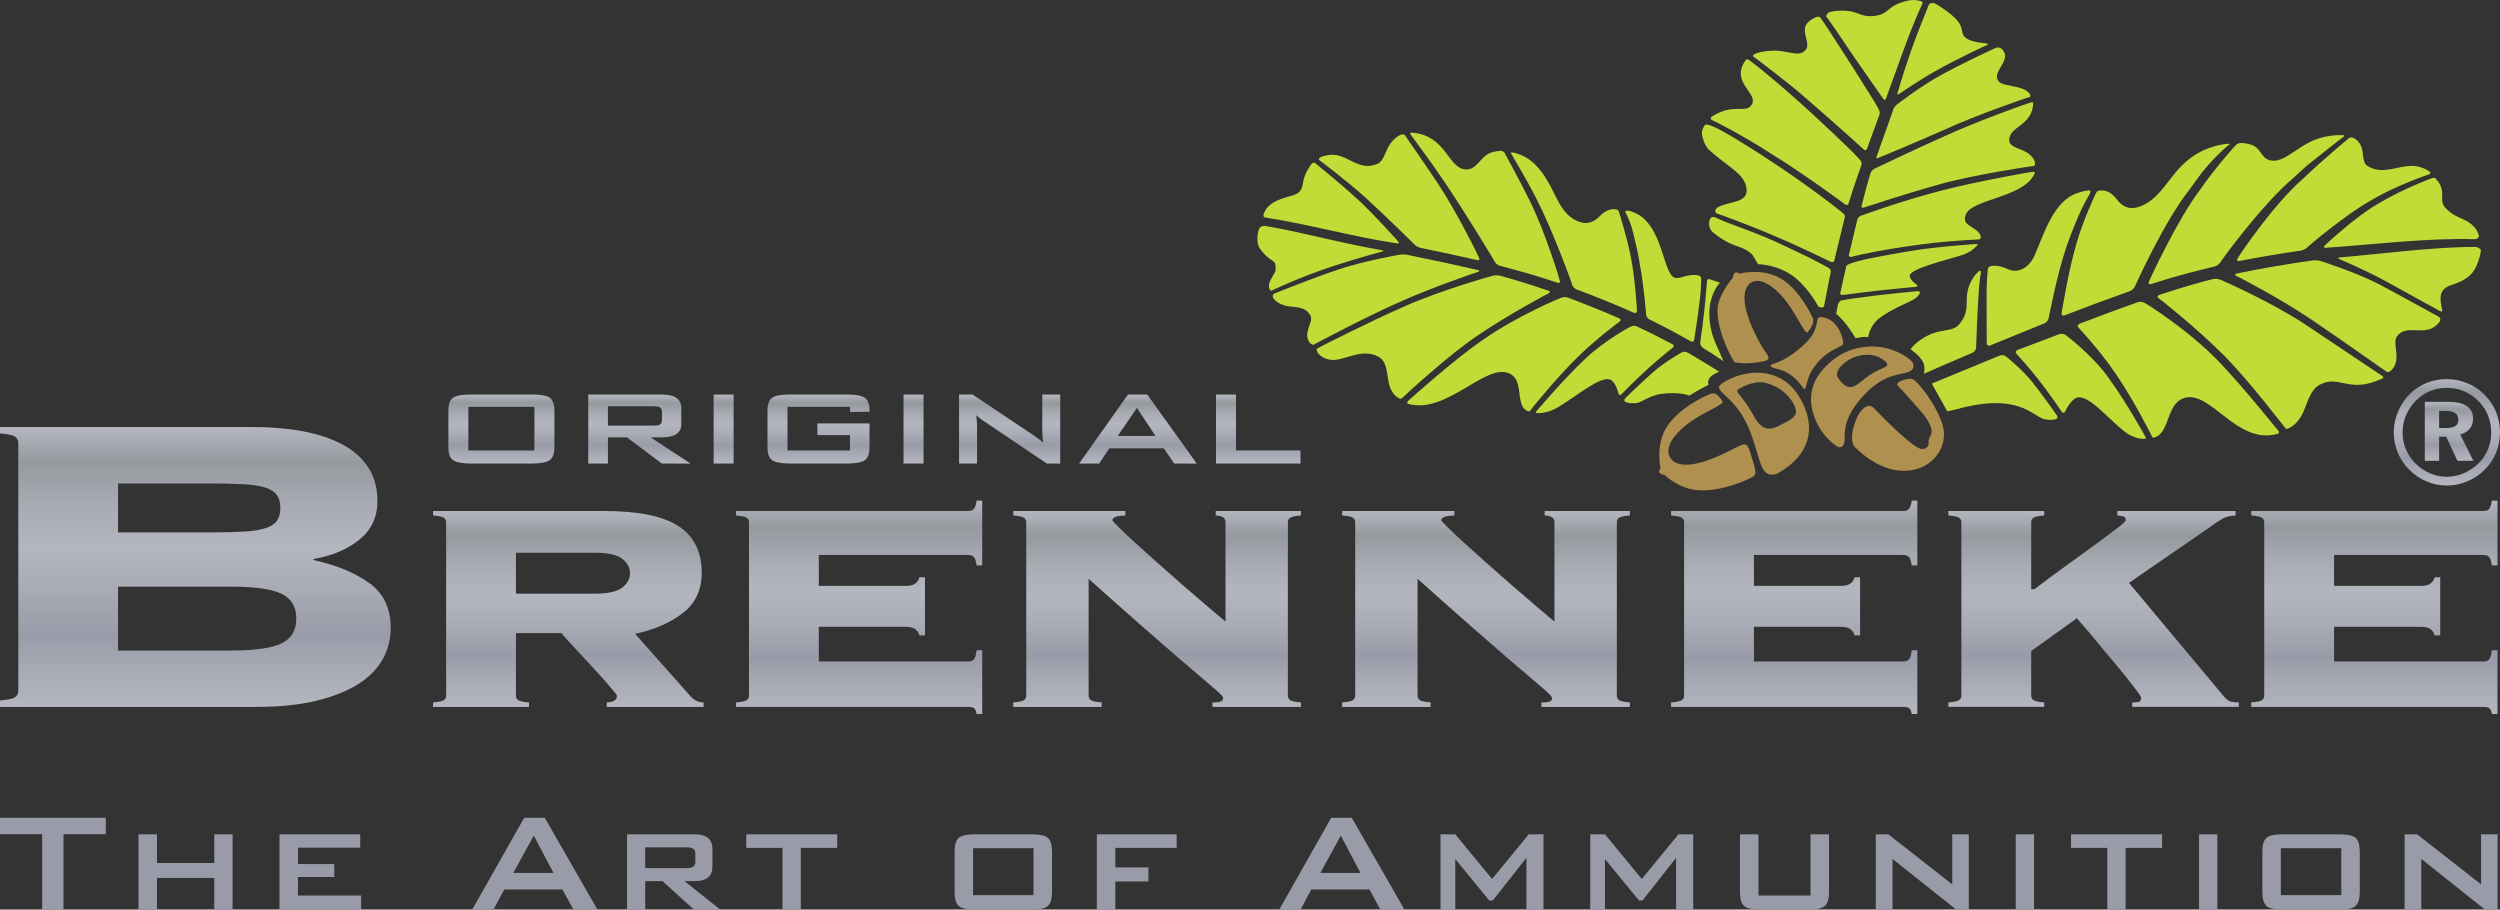 <?xml version="1.0" encoding="utf-8"?>
<!-- Generator: Adobe Illustrator 16.0.3, SVG Export Plug-In . SVG Version: 6.00 Build 0)  -->
<!DOCTYPE svg PUBLIC "-//W3C//DTD SVG 1.1//EN" "http://www.w3.org/Graphics/SVG/1.1/DTD/svg11.dtd">
<svg version="1.1" xmlns="http://www.w3.org/2000/svg" xmlns:xlink="http://www.w3.org/1999/xlink" x="0px" y="0px"
	 width="483.421px" height="175.88px" viewBox="0 0 483.421 175.88" enable-background="new 0 0 483.421 175.88"
	 xml:space="preserve">
<rect x="0" y="0" width="483.421" height="175.88" fill="#333333" stroke="none"/>
<g id="Schriften">
	<path fill="none" d="M47.134,102.792c1.801-0.103,3.215-0.325,4.244-0.669c1.028-0.342,1.756-0.821,2.186-1.439
		c0.428-0.617,0.643-1.44,0.643-2.469c0-1.029-0.214-1.853-0.643-2.47c-0.43-0.617-1.157-1.097-2.186-1.44
		c-1.029-0.342-2.443-0.565-4.244-0.669c-1.8-0.103-4.073-0.153-6.816-0.153h-17.49v9.466h17.49
		C43.061,102.948,45.333,102.896,47.134,102.792z"/>
	<path fill="none" d="M120.339,108.066c-0.991-0.792-2.805-1.189-5.446-1.189H99.769v7.922h15.125c2.641,0,4.455-0.395,5.446-1.188
		c0.988-0.793,1.485-1.717,1.485-2.773C121.824,109.782,121.327,108.858,120.339,108.066z"/>
	<rect x="90.568" y="78.667" fill="none" width="12.767" height="8.435"/>
	<path fill="none" d="M54.464,114.83c-1.887-0.926-5.144-1.39-9.774-1.39H22.828v12.347H44.69c4.63,0,7.887-0.464,9.774-1.39
		c1.885-0.926,2.829-2.521,2.829-4.784C57.293,117.351,56.349,115.756,54.464,114.83z"/>
	<path fill="none" d="M467.041,89.584c0.83,0.829,1.768,1.47,2.814,1.923c1.045,0.452,2.136,0.68,3.269,0.68
		c1.112,0,2.187-0.218,3.225-0.651c1.036-0.435,1.99-1.057,2.857-1.867c0.79-0.772,1.409-1.675,1.854-2.702
		c0.442-1.028,0.665-2.099,0.665-3.212c0-1.226-0.204-2.352-0.608-3.38c-0.405-1.028-1.014-1.957-1.825-2.788
		c-0.831-0.848-1.764-1.488-2.801-1.923c-1.038-0.434-2.15-0.651-3.338-0.651c-1.17,0-2.254,0.202-3.254,0.608
		s-1.906,1.015-2.716,1.824c-0.83,0.831-1.472,1.778-1.924,2.844c-0.454,1.065-0.68,2.165-0.68,3.297
		c0,1.15,0.213,2.239,0.637,3.268C465.641,87.881,466.249,88.791,467.041,89.584z M468.879,77.699h4.471
		c1.622,0,2.839,0.274,3.65,0.82c0.811,0.548,1.215,1.368,1.215,2.462c0,0.755-0.221,1.401-0.664,1.938
		c-0.442,0.537-1.051,0.901-1.824,1.089l2.546,5.093h-3.084l-2.179-4.667h-1.358v4.667h-2.772V77.699z"/>
	<path fill="none" d="M127.516,82.148c0.322-0.155,0.483-0.459,0.483-0.909V79.63c0-0.451-0.161-0.753-0.483-0.91
		c-0.237-0.103-0.657-0.155-1.258-0.155h-8.704v3.739h8.704C126.859,82.304,127.279,82.252,127.516,82.148z"/>
	<polygon fill="none" points="219.848,78.874 216.142,84.291 223.428,84.291 	"/>
	<path fill="none" d="M474.792,82.368c0.378-0.265,0.566-0.67,0.566-1.216c0-0.586-0.203-1.015-0.61-1.288
		c-0.403-0.272-1.029-0.411-1.881-0.411h-1.216v3.311h1.358C473.821,82.764,474.415,82.633,474.792,82.368z"/>
	<linearGradient id="SVGID_1_" gradientUnits="userSpaceOnUse" x1="243.303" y1="89.603" x2="243.303" y2="76.295">
		<stop  offset="0" style="stop-color:#EDEBE8"/>
		<stop  offset="0" style="stop-color:#DEDDDE"/>
		<stop  offset="0" style="stop-color:#B8BAC3"/>
		<stop  offset="0" style="stop-color:#B4B6BF"/>
		<stop  offset="0.168" style="stop-color:#A4A7B2"/>
		<stop  offset="0.264" style="stop-color:#999CA8"/>
		<stop  offset="0.412" style="stop-color:#A8ABB5"/>
		<stop  offset="0.573" style="stop-color:#B4B6BF"/>
		<stop  offset="0.708" style="stop-color:#A9ACB4"/>
		<stop  offset="0.876" style="stop-color:#959A9F"/>
		<stop  offset="1" style="stop-color:#B4B6BF"/>
		<stop  offset="1" style="stop-color:#D9D9D9"/>
		<stop  offset="1" style="stop-color:#B4B6BF"/>
	</linearGradient>
	<polygon fill="url(#SVGID_1_)" points="251.476,87.102 238.999,87.102 238.999,76.295 235.13,76.295 235.13,89.603 251.476,89.603 
			"/>
	<linearGradient id="SVGID_2_" gradientUnits="userSpaceOnUse" x1="473.576" y1="89.102" x2="473.576" y2="77.699">
		<stop  offset="0" style="stop-color:#EDEBE8"/>
		<stop  offset="0" style="stop-color:#DEDDDE"/>
		<stop  offset="0" style="stop-color:#B8BAC3"/>
		<stop  offset="0" style="stop-color:#B4B6BF"/>
		<stop  offset="0.168" style="stop-color:#A4A7B2"/>
		<stop  offset="0.264" style="stop-color:#999CA8"/>
		<stop  offset="0.412" style="stop-color:#A8ABB5"/>
		<stop  offset="0.573" style="stop-color:#B4B6BF"/>
		<stop  offset="0.708" style="stop-color:#A9ACB4"/>
		<stop  offset="0.876" style="stop-color:#959A9F"/>
		<stop  offset="1" style="stop-color:#B4B6BF"/>
		<stop  offset="1" style="stop-color:#D9D9D9"/>
		<stop  offset="1" style="stop-color:#B4B6BF"/>
	</linearGradient>
	<path fill="url(#SVGID_2_)" d="M471.651,84.435h1.358l2.179,4.667h3.084l-2.546-5.093c0.773-0.188,1.382-0.552,1.824-1.089
		c0.443-0.537,0.664-1.184,0.664-1.938c0-1.094-0.404-1.914-1.215-2.462c-0.812-0.546-2.028-0.82-3.65-0.82h-4.471v11.402h2.772
		V84.435z M471.651,79.453h1.216c0.852,0,1.478,0.139,1.881,0.411c0.407,0.273,0.61,0.702,0.61,1.288
		c0,0.546-0.188,0.951-0.566,1.216c-0.377,0.265-0.971,0.396-1.782,0.396h-1.358V79.453z"/>
	<linearGradient id="SVGID_3_" gradientUnits="userSpaceOnUse" x1="123.614" y1="89.603" x2="123.614" y2="76.295">
		<stop  offset="0" style="stop-color:#EDEBE8"/>
		<stop  offset="0" style="stop-color:#DEDDDE"/>
		<stop  offset="0" style="stop-color:#B8BAC3"/>
		<stop  offset="0" style="stop-color:#B4B6BF"/>
		<stop  offset="0.168" style="stop-color:#A4A7B2"/>
		<stop  offset="0.264" style="stop-color:#999CA8"/>
		<stop  offset="0.412" style="stop-color:#A8ABB5"/>
		<stop  offset="0.573" style="stop-color:#B4B6BF"/>
		<stop  offset="0.708" style="stop-color:#A9ACB4"/>
		<stop  offset="0.876" style="stop-color:#959A9F"/>
		<stop  offset="1" style="stop-color:#B4B6BF"/>
		<stop  offset="1" style="stop-color:#D9D9D9"/>
		<stop  offset="1" style="stop-color:#B4B6BF"/>
	</linearGradient>
	<path fill="url(#SVGID_3_)" d="M117.554,84.574h3.676l6.705,5.028h5.545l-7.673-5.028H128c2.493,0,3.74-0.859,3.74-2.579v-3.121
		c0-1.72-1.247-2.579-3.74-2.579h-14.25v13.308h3.805V84.574z M117.554,78.564h8.704c0.602,0,1.021,0.053,1.258,0.155
		c0.322,0.157,0.483,0.459,0.483,0.91v1.609c0,0.45-0.161,0.754-0.483,0.909c-0.237,0.104-0.657,0.155-1.258,0.155h-8.704V78.564z"
		/>
	<linearGradient id="SVGID_4_" gradientUnits="userSpaceOnUse" x1="473.15" y1="93.884" x2="473.15" y2="73.315">
		<stop  offset="0" style="stop-color:#EDEBE8"/>
		<stop  offset="0" style="stop-color:#DEDDDE"/>
		<stop  offset="0" style="stop-color:#B8BAC3"/>
		<stop  offset="0" style="stop-color:#B4B6BF"/>
		<stop  offset="0.168" style="stop-color:#A4A7B2"/>
		<stop  offset="0.264" style="stop-color:#999CA8"/>
		<stop  offset="0.412" style="stop-color:#A8ABB5"/>
		<stop  offset="0.573" style="stop-color:#B4B6BF"/>
		<stop  offset="0.708" style="stop-color:#A9ACB4"/>
		<stop  offset="0.876" style="stop-color:#959A9F"/>
		<stop  offset="1" style="stop-color:#B4B6BF"/>
		<stop  offset="1" style="stop-color:#D9D9D9"/>
		<stop  offset="1" style="stop-color:#B4B6BF"/>
	</linearGradient>
	<path fill="url(#SVGID_4_)" d="M465.823,90.771c0.981,1,2.099,1.768,3.354,2.305c1.254,0.537,2.568,0.808,3.947,0.808
		c1.34,0,2.641-0.26,3.902-0.779c1.265-0.518,2.389-1.259,3.368-2.22c0.98-0.943,1.731-2.042,2.249-3.296
		c0.519-1.255,0.777-2.58,0.777-3.976c0-1.377-0.249-2.683-0.749-3.919c-0.5-1.234-1.221-2.333-2.166-3.296
		c-0.979-1-2.103-1.764-3.364-2.292c-1.265-0.527-2.603-0.791-4.018-0.791c-1.851,0-3.538,0.433-5.065,1.3
		c-1.527,0.868-2.754,2.085-3.678,3.65c-0.491,0.85-0.862,1.718-1.119,2.603c-0.252,0.887-0.381,1.801-0.381,2.745
		c0,1.34,0.251,2.626,0.75,3.861C464.132,88.711,464.862,89.809,465.823,90.771z M465.259,80.288
		c0.452-1.065,1.094-2.013,1.924-2.844c0.81-0.81,1.716-1.418,2.716-1.824s2.084-0.608,3.254-0.608c1.188,0,2.3,0.218,3.338,0.651
		c1.037,0.435,1.97,1.075,2.801,1.923c0.812,0.831,1.42,1.76,1.825,2.788c0.404,1.028,0.608,2.154,0.608,3.38
		c0,1.113-0.223,2.184-0.665,3.212c-0.444,1.027-1.063,1.93-1.854,2.702c-0.867,0.811-1.821,1.433-2.857,1.867
		c-1.038,0.434-2.112,0.651-3.225,0.651c-1.133,0-2.224-0.228-3.269-0.68c-1.047-0.453-1.984-1.094-2.814-1.923
		c-0.792-0.793-1.4-1.703-1.825-2.731c-0.424-1.028-0.637-2.117-0.637-3.268C464.579,82.453,464.805,81.354,465.259,80.288z"/>
	<linearGradient id="SVGID_5_" gradientUnits="userSpaceOnUse" x1="220.042" y1="89.603" x2="220.042" y2="76.295">
		<stop  offset="0" style="stop-color:#EDEBE8"/>
		<stop  offset="0" style="stop-color:#DEDDDE"/>
		<stop  offset="0" style="stop-color:#B8BAC3"/>
		<stop  offset="0" style="stop-color:#B4B6BF"/>
		<stop  offset="0.168" style="stop-color:#A4A7B2"/>
		<stop  offset="0.264" style="stop-color:#999CA8"/>
		<stop  offset="0.412" style="stop-color:#A8ABB5"/>
		<stop  offset="0.573" style="stop-color:#B4B6BF"/>
		<stop  offset="0.708" style="stop-color:#A9ACB4"/>
		<stop  offset="0.876" style="stop-color:#959A9F"/>
		<stop  offset="1" style="stop-color:#B4B6BF"/>
		<stop  offset="1" style="stop-color:#D9D9D9"/>
		<stop  offset="1" style="stop-color:#B4B6BF"/>
	</linearGradient>
	<path fill="url(#SVGID_5_)" d="M214.498,86.688h10.542l1.999,2.914h4.352l-9.542-13.308h-3.741l-9.413,13.308h3.868L214.498,86.688
		z M219.848,78.874l3.58,5.417h-7.286L219.848,78.874z"/>
	<linearGradient id="SVGID_6_" gradientUnits="userSpaceOnUse" x1="176.648" y1="89.603" x2="176.648" y2="76.295">
		<stop  offset="0" style="stop-color:#EDEBE8"/>
		<stop  offset="0" style="stop-color:#DEDDDE"/>
		<stop  offset="0" style="stop-color:#B8BAC3"/>
		<stop  offset="0" style="stop-color:#B4B6BF"/>
		<stop  offset="0.168" style="stop-color:#A4A7B2"/>
		<stop  offset="0.264" style="stop-color:#999CA8"/>
		<stop  offset="0.412" style="stop-color:#A8ABB5"/>
		<stop  offset="0.573" style="stop-color:#B4B6BF"/>
		<stop  offset="0.708" style="stop-color:#A9ACB4"/>
		<stop  offset="0.876" style="stop-color:#959A9F"/>
		<stop  offset="1" style="stop-color:#B4B6BF"/>
		<stop  offset="1" style="stop-color:#D9D9D9"/>
		<stop  offset="1" style="stop-color:#B4B6BF"/>
	</linearGradient>
	<rect x="174.714" y="76.295" fill="url(#SVGID_6_)" width="3.869" height="13.308"/>
	<linearGradient id="SVGID_7_" gradientUnits="userSpaceOnUse" x1="158.271" y1="89.603" x2="158.271" y2="76.295">
		<stop  offset="0" style="stop-color:#EDEBE8"/>
		<stop  offset="0" style="stop-color:#DEDDDE"/>
		<stop  offset="0" style="stop-color:#B8BAC3"/>
		<stop  offset="0" style="stop-color:#B4B6BF"/>
		<stop  offset="0.168" style="stop-color:#A4A7B2"/>
		<stop  offset="0.264" style="stop-color:#999CA8"/>
		<stop  offset="0.412" style="stop-color:#A8ABB5"/>
		<stop  offset="0.573" style="stop-color:#B4B6BF"/>
		<stop  offset="0.708" style="stop-color:#A9ACB4"/>
		<stop  offset="0.876" style="stop-color:#959A9F"/>
		<stop  offset="1" style="stop-color:#B4B6BF"/>
		<stop  offset="1" style="stop-color:#D9D9D9"/>
		<stop  offset="1" style="stop-color:#B4B6BF"/>
	</linearGradient>
	<path fill="url(#SVGID_7_)" d="M152.532,89.603h11.478c1.59,0,2.677-0.214,3.257-0.644c0.581-0.43,0.87-1.265,0.87-2.502v-4.591
		h-10.09v2.269h6.318v2.967h-12.089v-8.435h12.089l0.023,1.003l3.75-0.049v-0.309c0-1.17-0.301-1.964-0.902-2.386
		c-0.602-0.421-1.677-0.632-3.225-0.632h-11.478c-1.59,0-2.675,0.215-3.255,0.645s-0.871,1.264-0.871,2.502v7.016
		c0,1.237,0.291,2.072,0.871,2.502S150.942,89.603,152.532,89.603z"/>
	<linearGradient id="SVGID_8_" gradientUnits="userSpaceOnUse" x1="195.234" y1="89.603" x2="195.234" y2="76.295">
		<stop  offset="0" style="stop-color:#EDEBE8"/>
		<stop  offset="0" style="stop-color:#DEDDDE"/>
		<stop  offset="0" style="stop-color:#B8BAC3"/>
		<stop  offset="0" style="stop-color:#B4B6BF"/>
		<stop  offset="0.168" style="stop-color:#A4A7B2"/>
		<stop  offset="0.264" style="stop-color:#999CA8"/>
		<stop  offset="0.412" style="stop-color:#A8ABB5"/>
		<stop  offset="0.573" style="stop-color:#B4B6BF"/>
		<stop  offset="0.708" style="stop-color:#A9ACB4"/>
		<stop  offset="0.876" style="stop-color:#959A9F"/>
		<stop  offset="1" style="stop-color:#B4B6BF"/>
		<stop  offset="1" style="stop-color:#D9D9D9"/>
		<stop  offset="1" style="stop-color:#B4B6BF"/>
	</linearGradient>
	<path fill="url(#SVGID_8_)" d="M205.019,89.603V76.295h-3.481v6.989c0,0.294,0.053,1.058,0.161,2.296
		c-0.43-0.395-1.064-0.878-1.902-1.445l-11.703-7.84h-2.643v13.308h3.482v-7.195c0-0.55-0.055-1.255-0.161-2.115
		c0.407,0.379,0.87,0.74,1.386,1.083l12.219,8.228H205.019z"/>
	<linearGradient id="SVGID_9_" gradientUnits="userSpaceOnUse" x1="346.944" y1="138.061" x2="346.944" y2="96.795">
		<stop  offset="0" style="stop-color:#EDEBE8"/>
		<stop  offset="0" style="stop-color:#DEDDDE"/>
		<stop  offset="0" style="stop-color:#B8BAC3"/>
		<stop  offset="0" style="stop-color:#B4B6BF"/>
		<stop  offset="0.168" style="stop-color:#A4A7B2"/>
		<stop  offset="0.264" style="stop-color:#999CA8"/>
		<stop  offset="0.412" style="stop-color:#A8ABB5"/>
		<stop  offset="0.573" style="stop-color:#B4B6BF"/>
		<stop  offset="0.708" style="stop-color:#A9ACB4"/>
		<stop  offset="0.876" style="stop-color:#959A9F"/>
		<stop  offset="1" style="stop-color:#B4B6BF"/>
		<stop  offset="1" style="stop-color:#D9D9D9"/>
		<stop  offset="1" style="stop-color:#B4B6BF"/>
	</linearGradient>
	<path fill="url(#SVGID_9_)" d="M369.135,98.415c-0.241,0.265-0.601,0.396-1.08,0.396h-44.92v0.866
		c1.139,0.095,1.844,0.251,2.112,0.466c0.27,0.218,0.406,0.495,0.406,0.829v33.56c0,0.338-0.137,0.615-0.406,0.83
		c-0.269,0.216-0.974,0.372-2.112,0.466v0.865h44.92c0.479,0,0.839,0.07,1.08,0.218c0.24,0.142,0.419,0.527,0.538,1.151h1.081
		v-12.316h-1.081c-0.119,0.913-0.298,1.501-0.538,1.765c-0.241,0.265-0.601,0.396-1.08,0.396h-28.898v-6.698h16.745
		c0.899,0,1.547,0.157,1.937,0.469c0.389,0.312,0.644,0.708,0.765,1.188h1.08V111.63h-1.08c-0.121,0.481-0.376,0.877-0.765,1.188
		c-0.39,0.313-1.037,0.469-1.937,0.469h-16.745v-5.978h28.898c0.479,0,0.839,0.133,1.08,0.396c0.24,0.264,0.419,0.804,0.538,1.621
		h1.081V96.795h-1.081C369.554,97.612,369.375,98.151,369.135,98.415z"/>
	<linearGradient id="SVGID_10_" gradientUnits="userSpaceOnUse" x1="96.953" y1="89.603" x2="96.953" y2="76.295">
		<stop  offset="0" style="stop-color:#EDEBE8"/>
		<stop  offset="0" style="stop-color:#DEDDDE"/>
		<stop  offset="0" style="stop-color:#B8BAC3"/>
		<stop  offset="0" style="stop-color:#B4B6BF"/>
		<stop  offset="0.168" style="stop-color:#A4A7B2"/>
		<stop  offset="0.264" style="stop-color:#999CA8"/>
		<stop  offset="0.412" style="stop-color:#A8ABB5"/>
		<stop  offset="0.573" style="stop-color:#B4B6BF"/>
		<stop  offset="0.708" style="stop-color:#A9ACB4"/>
		<stop  offset="0.876" style="stop-color:#959A9F"/>
		<stop  offset="1" style="stop-color:#B4B6BF"/>
		<stop  offset="1" style="stop-color:#D9D9D9"/>
		<stop  offset="1" style="stop-color:#B4B6BF"/>
	</linearGradient>
	<path fill="url(#SVGID_10_)" d="M90.827,89.603h12.251c1.591,0,2.676-0.214,3.257-0.644c0.58-0.43,0.871-1.265,0.871-2.502v-7.016
		c0-1.238-0.291-2.072-0.871-2.502c-0.581-0.43-1.666-0.645-3.257-0.645H90.827c-1.591,0-2.675,0.215-3.255,0.645
		c-0.582,0.43-0.871,1.264-0.871,2.502v7.016c0,1.237,0.29,2.072,0.871,2.502C88.151,89.389,89.235,89.603,90.827,89.603z
		 M90.568,78.667h12.767v8.435H90.568V78.667z"/>
	<linearGradient id="SVGID_11_" gradientUnits="userSpaceOnUse" x1="404.835" y1="136.692" x2="404.835" y2="98.811">
		<stop  offset="0" style="stop-color:#EDEBE8"/>
		<stop  offset="0" style="stop-color:#DEDDDE"/>
		<stop  offset="0" style="stop-color:#B8BAC3"/>
		<stop  offset="0" style="stop-color:#B4B6BF"/>
		<stop  offset="0.168" style="stop-color:#A4A7B2"/>
		<stop  offset="0.264" style="stop-color:#999CA8"/>
		<stop  offset="0.412" style="stop-color:#A8ABB5"/>
		<stop  offset="0.573" style="stop-color:#B4B6BF"/>
		<stop  offset="0.708" style="stop-color:#A9ACB4"/>
		<stop  offset="0.876" style="stop-color:#959A9F"/>
		<stop  offset="1" style="stop-color:#B4B6BF"/>
		<stop  offset="1" style="stop-color:#D9D9D9"/>
		<stop  offset="1" style="stop-color:#B4B6BF"/>
	</linearGradient>
	<path fill="url(#SVGID_11_)" d="M430.04,134.676l-18.365-21.965l15.576-10.731c0.539-0.383,1.006-0.707,1.394-0.972
		c0.391-0.264,0.75-0.491,1.08-0.684c0.329-0.191,0.69-0.335,1.081-0.432c0.389-0.097,0.884-0.169,1.485-0.216v-0.866h-22.867v0.866
		c0.48,0.047,0.871,0.107,1.174,0.179c0.299,0.072,0.448,0.325,0.448,0.757c0,0.192-0.585,0.731-1.757,1.619
		c-1.171,0.89-2.625,1.969-4.364,3.241c-1.742,1.272-3.648,2.652-5.719,4.142c-2.068,1.487-4.005,2.928-5.805,4.319h-0.631v-12.962
		c0-0.334,0.136-0.611,0.403-0.829c0.271-0.215,0.978-0.371,2.119-0.466v-0.866h-18.545v0.866c1.138,0.095,1.845,0.251,2.114,0.466
		c0.268,0.218,0.404,0.495,0.404,0.829v33.56c0,0.338-0.137,0.615-0.404,0.83c-0.27,0.216-0.977,0.372-2.114,0.466v0.865h18.545
		v-0.865c-1.142-0.094-1.849-0.25-2.119-0.466c-0.268-0.215-0.403-0.492-0.403-0.83v-8.642l8.824-6.337
		c0.238,0.288,0.718,0.839,1.438,1.655c0.719,0.818,1.53,1.779,2.433,2.881c0.897,1.104,1.855,2.258,2.879,3.456
		c1.019,1.202,1.95,2.33,2.789,3.386c0.842,1.059,1.531,1.945,2.071,2.665c0.538,0.722,0.811,1.153,0.811,1.296
		c0,0.48-0.15,0.758-0.449,0.829c-0.302,0.07-0.722,0.106-1.261,0.106v0.865h20.616v-0.865c-0.602,0-1.112-0.046-1.532-0.144
		C430.97,135.588,430.519,135.252,430.04,134.676z"/>
	<linearGradient id="SVGID_12_" gradientUnits="userSpaceOnUse" x1="223.741" y1="136.692" x2="223.741" y2="98.811">
		<stop  offset="0" style="stop-color:#EDEBE8"/>
		<stop  offset="0" style="stop-color:#DEDDDE"/>
		<stop  offset="0" style="stop-color:#B8BAC3"/>
		<stop  offset="0" style="stop-color:#B4B6BF"/>
		<stop  offset="0.168" style="stop-color:#A4A7B2"/>
		<stop  offset="0.264" style="stop-color:#999CA8"/>
		<stop  offset="0.412" style="stop-color:#A8ABB5"/>
		<stop  offset="0.573" style="stop-color:#B4B6BF"/>
		<stop  offset="0.708" style="stop-color:#A9ACB4"/>
		<stop  offset="0.876" style="stop-color:#959A9F"/>
		<stop  offset="1" style="stop-color:#B4B6BF"/>
		<stop  offset="1" style="stop-color:#D9D9D9"/>
		<stop  offset="1" style="stop-color:#B4B6BF"/>
	</linearGradient>
	<path fill="url(#SVGID_12_)" d="M235.083,99.677c1.259,0.047,1.891,0.479,1.891,1.295v19.229c-1.081-0.912-2.374-2.003-3.873-3.276
		c-1.5-1.273-3.062-2.617-4.681-4.034c-1.62-1.416-3.226-2.833-4.815-4.248c-1.591-1.417-3.016-2.701-4.276-3.854
		c-1.263-1.152-2.282-2.112-3.062-2.881c-0.779-0.769-1.17-1.201-1.17-1.296c0-0.241,0.165-0.445,0.495-0.611
		c0.33-0.169,1.006-0.277,2.028-0.324v-0.866h-21.696v0.866c1.138,0.095,1.843,0.251,2.113,0.466
		c0.269,0.218,0.406,0.495,0.406,0.829v33.56c0,0.338-0.138,0.615-0.406,0.83c-0.27,0.216-0.975,0.372-2.113,0.466v0.865h17.103
		v-0.865c-1.141-0.094-1.846-0.25-2.115-0.466c-0.271-0.215-0.407-0.492-0.407-0.83v-22.613c3.96,3.554,7.351,6.565,10.172,9.037
		c2.821,2.473,5.193,4.539,7.113,6.196c1.922,1.656,3.467,2.976,4.636,3.96c1.169,0.983,2.056,1.741,2.656,2.268
		c0.599,0.529,0.989,0.901,1.169,1.117c0.181,0.215,0.271,0.396,0.271,0.541c0,0.241-0.138,0.432-0.407,0.575
		c-0.271,0.144-0.825,0.215-1.666,0.215v0.865h17.106v-0.865c-1.143-0.094-1.849-0.25-2.116-0.466
		c-0.27-0.215-0.406-0.492-0.406-0.83v-33.56c0-0.334,0.137-0.611,0.406-0.829c0.268-0.215,0.974-0.371,2.116-0.466v-0.866h-16.475
		V99.677z"/>
	<linearGradient id="SVGID_13_" gradientUnits="userSpaceOnUse" x1="459.121" y1="138.061" x2="459.121" y2="96.795">
		<stop  offset="0" style="stop-color:#EDEBE8"/>
		<stop  offset="0" style="stop-color:#DEDDDE"/>
		<stop  offset="0" style="stop-color:#B8BAC3"/>
		<stop  offset="0" style="stop-color:#B4B6BF"/>
		<stop  offset="0.168" style="stop-color:#A4A7B2"/>
		<stop  offset="0.264" style="stop-color:#999CA8"/>
		<stop  offset="0.412" style="stop-color:#A8ABB5"/>
		<stop  offset="0.573" style="stop-color:#B4B6BF"/>
		<stop  offset="0.708" style="stop-color:#A9ACB4"/>
		<stop  offset="0.876" style="stop-color:#959A9F"/>
		<stop  offset="1" style="stop-color:#B4B6BF"/>
		<stop  offset="1" style="stop-color:#D9D9D9"/>
		<stop  offset="1" style="stop-color:#B4B6BF"/>
	</linearGradient>
	<path fill="url(#SVGID_13_)" d="M481.313,98.415c-0.242,0.265-0.602,0.396-1.079,0.396h-44.923v0.866
		c1.141,0.095,1.846,0.251,2.114,0.466c0.271,0.218,0.406,0.495,0.406,0.829v33.56c0,0.338-0.136,0.615-0.406,0.83
		c-0.269,0.216-0.974,0.372-2.114,0.466v0.865h44.923c0.478,0,0.837,0.07,1.079,0.218c0.24,0.142,0.42,0.527,0.539,1.151h1.081
		v-12.316h-1.081c-0.119,0.913-0.299,1.501-0.539,1.765c-0.242,0.265-0.602,0.396-1.079,0.396h-28.898v-6.698h16.745
		c0.899,0,1.546,0.157,1.934,0.469c0.39,0.312,0.646,0.708,0.768,1.188h1.079V111.63h-1.079c-0.121,0.481-0.378,0.877-0.768,1.188
		c-0.388,0.313-1.034,0.469-1.934,0.469h-16.745v-5.978h28.898c0.478,0,0.837,0.133,1.079,0.396c0.24,0.264,0.42,0.804,0.539,1.621
		h1.081V96.795h-1.081C481.732,97.612,481.553,98.151,481.313,98.415z"/>
	<linearGradient id="SVGID_14_" gradientUnits="userSpaceOnUse" x1="287.344" y1="136.692" x2="287.344" y2="98.811">
		<stop  offset="0" style="stop-color:#EDEBE8"/>
		<stop  offset="0" style="stop-color:#DEDDDE"/>
		<stop  offset="0" style="stop-color:#B8BAC3"/>
		<stop  offset="0" style="stop-color:#B4B6BF"/>
		<stop  offset="0.168" style="stop-color:#A4A7B2"/>
		<stop  offset="0.264" style="stop-color:#999CA8"/>
		<stop  offset="0.412" style="stop-color:#A8ABB5"/>
		<stop  offset="0.573" style="stop-color:#B4B6BF"/>
		<stop  offset="0.708" style="stop-color:#A9ACB4"/>
		<stop  offset="0.876" style="stop-color:#959A9F"/>
		<stop  offset="1" style="stop-color:#B4B6BF"/>
		<stop  offset="1" style="stop-color:#D9D9D9"/>
		<stop  offset="1" style="stop-color:#B4B6BF"/>
	</linearGradient>
	<path fill="url(#SVGID_14_)" d="M298.689,99.677c1.259,0.047,1.889,0.479,1.889,1.295v19.229c-1.08-0.912-2.372-2.003-3.87-3.276
		c-1.501-1.273-3.063-2.617-4.682-4.034c-1.621-1.416-3.227-2.833-4.815-4.248c-1.592-1.417-3.016-2.701-4.277-3.854
		s-2.282-2.112-3.061-2.881c-0.781-0.769-1.17-1.201-1.17-1.296c0-0.241,0.164-0.445,0.493-0.611
		c0.329-0.169,1.008-0.277,2.027-0.324v-0.866h-21.696v0.866c1.141,0.095,1.847,0.251,2.114,0.466
		c0.271,0.218,0.406,0.495,0.406,0.829v33.56c0,0.338-0.136,0.615-0.406,0.83c-0.268,0.216-0.974,0.372-2.114,0.466v0.865h17.104
		v-0.865c-1.14-0.094-1.845-0.25-2.116-0.466c-0.269-0.215-0.406-0.492-0.406-0.83v-22.613c3.964,3.554,7.352,6.565,10.173,9.037
		c2.82,2.473,5.193,4.539,7.113,6.196c1.921,1.656,3.468,2.976,4.637,3.96c1.169,0.983,2.056,1.741,2.657,2.268
		c0.597,0.529,0.987,0.901,1.168,1.117c0.181,0.215,0.272,0.396,0.272,0.541c0,0.241-0.137,0.432-0.406,0.575
		c-0.271,0.144-0.825,0.215-1.667,0.215v0.865h17.104v-0.865c-1.141-0.094-1.845-0.25-2.116-0.466
		c-0.268-0.215-0.402-0.492-0.402-0.83v-33.56c0-0.334,0.135-0.611,0.402-0.829c0.271-0.215,0.976-0.371,2.116-0.466v-0.866h-16.472
		V99.677z"/>
	<linearGradient id="SVGID_15_" gradientUnits="userSpaceOnUse" x1="109.897" y1="136.692" x2="109.897" y2="98.811">
		<stop  offset="0" style="stop-color:#EDEBE8"/>
		<stop  offset="0" style="stop-color:#DEDDDE"/>
		<stop  offset="0" style="stop-color:#B8BAC3"/>
		<stop  offset="0" style="stop-color:#B4B6BF"/>
		<stop  offset="0.168" style="stop-color:#A4A7B2"/>
		<stop  offset="0.264" style="stop-color:#999CA8"/>
		<stop  offset="0.412" style="stop-color:#A8ABB5"/>
		<stop  offset="0.573" style="stop-color:#B4B6BF"/>
		<stop  offset="0.708" style="stop-color:#A9ACB4"/>
		<stop  offset="0.876" style="stop-color:#959A9F"/>
		<stop  offset="1" style="stop-color:#B4B6BF"/>
		<stop  offset="1" style="stop-color:#D9D9D9"/>
		<stop  offset="1" style="stop-color:#B4B6BF"/>
	</linearGradient>
	<path fill="url(#SVGID_15_)" d="M133.437,134.531l-10.623-11.954c3.723-0.815,6.796-2.158,9.227-4.032
		c2.43-1.873,3.646-4.466,3.646-7.779c0-4.08-1.5-7.092-4.501-9.037c-3.002-1.946-7.833-2.918-14.492-2.918H83.746v0.866
		c1.138,0.095,1.844,0.251,2.114,0.466c0.269,0.218,0.406,0.495,0.406,0.829v33.56c0,0.338-0.137,0.615-0.406,0.83
		c-0.27,0.216-0.976,0.372-2.114,0.466v0.865h18.544v-0.865c-1.141-0.094-1.848-0.25-2.118-0.466
		c-0.269-0.215-0.403-0.492-0.403-0.83v-12.098h8.823c0.179,0.24,0.568,0.696,1.169,1.367c0.599,0.673,1.305,1.44,2.116,2.306
		c0.809,0.865,1.65,1.767,2.52,2.701c0.871,0.937,1.667,1.812,2.386,2.628c0.72,0.817,1.321,1.513,1.8,2.09
		c0.48,0.574,0.721,0.91,0.721,1.006c0,0.817-0.662,1.25-1.98,1.296v0.865h18.725v-0.865
		C135.028,135.827,134.156,135.397,133.437,134.531z M120.339,113.611c-0.991,0.793-2.805,1.188-5.446,1.188H99.769v-7.922h15.125
		c2.641,0,4.455,0.397,5.446,1.189c0.988,0.792,1.485,1.716,1.485,2.771C121.824,111.895,121.327,112.818,120.339,113.611z"/>
	<linearGradient id="SVGID_16_" gradientUnits="userSpaceOnUse" x1="37.746" y1="136.692" x2="37.746" y2="82.575">
		<stop  offset="0" style="stop-color:#EDEBE8"/>
		<stop  offset="0" style="stop-color:#DEDDDE"/>
		<stop  offset="0" style="stop-color:#B8BAC3"/>
		<stop  offset="0" style="stop-color:#B4B6BF"/>
		<stop  offset="0.168" style="stop-color:#A4A7B2"/>
		<stop  offset="0.264" style="stop-color:#999CA8"/>
		<stop  offset="0.412" style="stop-color:#A8ABB5"/>
		<stop  offset="0.573" style="stop-color:#B4B6BF"/>
		<stop  offset="0.708" style="stop-color:#A9ACB4"/>
		<stop  offset="0.876" style="stop-color:#959A9F"/>
		<stop  offset="1" style="stop-color:#B4B6BF"/>
		<stop  offset="1" style="stop-color:#D9D9D9"/>
		<stop  offset="1" style="stop-color:#B4B6BF"/>
	</linearGradient>
	<path fill="url(#SVGID_16_)" d="M71.375,112.721c-2.788-1.989-6.366-3.463-10.738-4.424v-0.206
		c3.601-0.617,6.559-1.868,8.874-3.756c2.314-1.885,3.472-4.37,3.472-7.457c0-2.537-0.601-4.716-1.8-6.534
		c-1.201-1.816-2.874-3.293-5.016-4.424c-2.144-1.131-4.674-1.971-7.588-2.521c-2.916-0.548-6.131-0.824-9.645-0.824H-0.063v1.235
		c1.627,0.139,2.636,0.36,3.022,0.67c0.386,0.309,0.578,0.703,0.578,1.182v47.944c0,0.48-0.192,0.875-0.578,1.183
		c-0.386,0.309-1.395,0.532-3.022,0.669v1.234h49.641c4.543,0,8.465-0.412,11.768-1.234c3.299-0.823,6-1.92,8.102-3.292
		c2.1-1.371,3.643-2.984,4.629-4.835c0.985-1.853,1.479-3.809,1.479-5.865C75.555,117.625,74.16,114.711,71.375,112.721z
		 M22.828,93.482h17.49c2.743,0,5.016,0.051,6.816,0.153c1.801,0.104,3.215,0.327,4.244,0.669c1.028,0.344,1.756,0.823,2.186,1.44
		c0.428,0.617,0.643,1.44,0.643,2.47c0,1.028-0.214,1.852-0.643,2.469c-0.43,0.618-1.157,1.098-2.186,1.439
		c-1.029,0.344-2.443,0.566-4.244,0.669c-1.8,0.104-4.073,0.156-6.816,0.156h-17.49V93.482z M54.464,124.397
		c-1.887,0.926-5.144,1.39-9.774,1.39H22.828V113.44H44.69c4.63,0,7.887,0.464,9.774,1.39c1.885,0.926,2.829,2.521,2.829,4.783
		C57.293,121.877,56.349,123.472,54.464,124.397z"/>
	<linearGradient id="SVGID_17_" gradientUnits="userSpaceOnUse" x1="166.121" y1="138.061" x2="166.121" y2="96.795">
		<stop  offset="0" style="stop-color:#EDEBE8"/>
		<stop  offset="0" style="stop-color:#DEDDDE"/>
		<stop  offset="0" style="stop-color:#B8BAC3"/>
		<stop  offset="0" style="stop-color:#B4B6BF"/>
		<stop  offset="0.168" style="stop-color:#A4A7B2"/>
		<stop  offset="0.264" style="stop-color:#999CA8"/>
		<stop  offset="0.412" style="stop-color:#A8ABB5"/>
		<stop  offset="0.573" style="stop-color:#B4B6BF"/>
		<stop  offset="0.708" style="stop-color:#A9ACB4"/>
		<stop  offset="0.876" style="stop-color:#959A9F"/>
		<stop  offset="1" style="stop-color:#B4B6BF"/>
		<stop  offset="1" style="stop-color:#D9D9D9"/>
		<stop  offset="1" style="stop-color:#B4B6BF"/>
	</linearGradient>
	<path fill="url(#SVGID_17_)" d="M188.309,98.415c-0.24,0.265-0.601,0.396-1.08,0.396h-44.92v0.866
		c1.14,0.095,1.846,0.251,2.115,0.466c0.27,0.218,0.405,0.495,0.405,0.829v33.56c0,0.338-0.135,0.615-0.405,0.83
		c-0.269,0.216-0.975,0.372-2.115,0.466v0.865h44.92c0.479,0,0.839,0.07,1.08,0.218c0.242,0.142,0.42,0.527,0.542,1.151h1.081
		v-12.316h-1.081c-0.121,0.913-0.3,1.501-0.542,1.765c-0.24,0.265-0.601,0.396-1.08,0.396h-28.896v-6.698h16.744
		c0.9,0,1.545,0.157,1.935,0.469s0.646,0.708,0.766,1.188h1.082V111.63h-1.082c-0.12,0.481-0.376,0.877-0.766,1.188
		c-0.39,0.313-1.035,0.469-1.935,0.469h-16.744v-5.978h28.896c0.479,0,0.839,0.133,1.08,0.396c0.242,0.264,0.42,0.804,0.542,1.621
		h1.081V96.795h-1.081C188.729,97.612,188.551,98.151,188.309,98.415z"/>
	<linearGradient id="SVGID_18_" gradientUnits="userSpaceOnUse" x1="139.928" y1="89.603" x2="139.928" y2="76.295">
		<stop  offset="0" style="stop-color:#EDEBE8"/>
		<stop  offset="0" style="stop-color:#DEDDDE"/>
		<stop  offset="0" style="stop-color:#B8BAC3"/>
		<stop  offset="0" style="stop-color:#B4B6BF"/>
		<stop  offset="0.168" style="stop-color:#A4A7B2"/>
		<stop  offset="0.264" style="stop-color:#999CA8"/>
		<stop  offset="0.412" style="stop-color:#A8ABB5"/>
		<stop  offset="0.573" style="stop-color:#B4B6BF"/>
		<stop  offset="0.708" style="stop-color:#A9ACB4"/>
		<stop  offset="0.876" style="stop-color:#959A9F"/>
		<stop  offset="1" style="stop-color:#B4B6BF"/>
		<stop  offset="1" style="stop-color:#D9D9D9"/>
		<stop  offset="1" style="stop-color:#B4B6BF"/>
	</linearGradient>
	<rect x="137.993" y="76.295" fill="url(#SVGID_18_)" width="3.869" height="13.308"/>
</g>
<g id="Eichenblätter">
	<g>
		<g>
			<path fill="#C0DC37" d="M460.541,72.597c0.046,0.091-8.855-5.938-14.903-9.943c-6.447-4.271-16.393-8.668-16.383-8.588
				c-0.355-0.15-0.956-0.194-1.333-0.101c0,0-0.998,0.25-1.839,0.472c-2.27,0.569-8.553,2.569-8.551,2.587
				c-0.374,0.122-0.429,0.414-0.122,0.647c-0.007-0.073,7.254,5.652,12.639,11.065c5.093,5.131,11.942,14.221,11.861,14.027
				c0.222,0.285,0.458,0.155,0.778-0.011c0.316-0.169,1.389-0.691,2.346-2.381c1.02-1.776,1.485-4.881,3.491-5.961
				c3.949-2.07,5.556,1.831,12.043-1.177c0.191-0.088,0.191-0.088,0.191-0.088C460.947,73.047,460.849,72.8,460.541,72.597z
				 M429.035,69.897c-6.026-6.264-14.389-11.431-14.376-11.349c-0.327-0.195-0.9-0.246-1.273-0.115
				c-3.755,1.332-7.508,2.728-11.257,4.161c-0.372,0.144-0.462,0.485-0.202,0.764c-0.002-0.026,4.041,4.324,6.965,8.591
				c3.827,5.529,7.291,12.575,7.264,12.509c0.041,0.086,0.106,0.135,0.184,0.155c0.02,0.006,0.039,0.009,0.062,0.011
				c0.021,0.002,0.043,0.002,0.065,0.001c0.045-0.003,0.092-0.011,0.142-0.023c0.196-0.051,0.419-0.174,0.608-0.293
				c0.411-0.259,0.892-0.648,1.474-1.913c0.847-1.82,1.27-4.696,3.732-5.462c2.565-0.727,5.078,1.539,7.908,3.713
				c1.415,1.089,2.907,2.154,4.526,2.828c1.618,0.673,3.363,0.956,5.282,0.482c0.287-0.064,0.287-0.064,0.287-0.064
				c0.009-0.001,0.017-0.004,0.025-0.007c0.01-0.003,0.018-0.006,0.025-0.009c0.017-0.007,0.031-0.014,0.046-0.021
				c0.029-0.017,0.054-0.034,0.074-0.057c0.042-0.042,0.068-0.094,0.079-0.151c0.019-0.117-0.025-0.259-0.14-0.398
				C440.608,83.424,433.887,74.942,429.035,69.897z M407.612,72.901c-3.095-4.291-8.198-8.155-8.196-8.131
				c-0.298-0.223-0.846-0.29-1.217-0.151c-2.681,1.001-5.36,2.018-8.038,3.04c-0.371,0.143-0.472,0.48-0.226,0.752
				c0.002-0.007,2.51,2.772,4.231,4.979c2.198,2.78,4.511,6.231,4.507,6.231c0.211,0.314,0.529,0.26,0.705-0.124
				c0.003,0.003,1.051-2.291,2.271-2.62c2.157-0.585,5.865,3.899,8.978,6.426c1.671,1.348,3.038,1.475,3.389,1.535
				c0.349,0.06,1.1,0.097,0.917-0.236C414.958,84.641,411.224,77.831,407.612,72.901z M393.013,73.919
				c-1.948-2.464-5.154-5.031-5.155-5.021c-0.284-0.227-0.82-0.287-1.19-0.136c-3.883,1.586-13.117,5.41-13.117,5.41l2.983,5.352
				c0,0,1.154-0.209,1.798-0.382c11.954-3.328,14.73,1.327,16.887,1.885c1.301,0.329,2.215,0.066,2.215,0.065
				c0.377-0.109,0.51-0.455,0.294-0.77C397.732,80.327,395.165,76.6,393.013,73.919z M479.71,48.354
				c-0.089-0.292-0.609-0.591-0.999-0.601c-8.266-0.025-18.129,1.353-26.277,2.023c-0.384,0.03-0.401,0.183-0.038,0.339
				c-0.001-0.008,4.964,2.109,8.738,4.157c6.356,3.483,10.695,5.915,10.678,5.885c0.332,0.185,0.517,0.03,0.411-0.34
				c0.003,0.001-0.629-2.198-0.063-3.293c0.982-1.859,3.164-1.143,5.551-3.386c0.711-0.657,1.234-1.786,1.567-2.78
				c0.167-0.498,0.287-0.962,0.358-1.32c0.036-0.18,0.06-0.332,0.072-0.449c0.007-0.059,0.01-0.107,0.01-0.148
				C479.719,48.402,479.717,48.373,479.71,48.354z M471.552,61.236c0.018,0.031-6.519-3.611-11.241-6.129
				c-4.47-2.367-11.626-4.665-11.623-4.645c-0.373-0.117-0.992-0.172-1.373-0.121c-4.954,0.695-9.892,1.548-14.815,2.555
				c-0.379,0.079-0.404,0.287-0.056,0.462c-0.007-0.057,8.251,4.24,14.208,8.233c6.151,4.138,14.931,10.399,14.882,10.309
				c0.305,0.211,0.902-0.198,1.255-0.767c0.33-0.532,0.632-1,0.612-2.345c-0.023-1.437-0.553-2.885,0.137-3.801
				c1.809-2.37,5.057-0.004,7.435-1.979c0.599-0.486,0.809-0.829,0.809-0.829C471.986,61.842,471.884,61.418,471.552,61.236z
				 M432.685,49.963c-0.198,0.356-0.053,0.588,0.325,0.511c3.941-0.774,7.892-1.443,11.854-2.006
				c0.381-0.053,0.931-0.305,1.221-0.558c-0.008-0.1,7.542-6.475,12.289-9.096c4.874-2.959,11.32-5.11,11.324-5.094
				c0.333-0.11,0.347-0.38,0.031-0.597c0,0-0.688-0.473-1.609-0.777c-3.493-1.159-6.944,1.911-10.343-0.264
				c-1.045-0.672-0.679-2.471-1.171-3.721c-0.371-0.944-1.067-1.47-1.387-1.629c-0.319-0.158-0.688-0.224-0.949-0.057
				c-0.006-0.023-5.217,4.311-9.027,7.966C439.479,39.639,432.68,49.849,432.685,49.963z M381.419,68.213
				c0.371-0.152,0.686-0.605,0.698-1.003c0.011-0.001,0.222-7.217,0.557-11.514c0.101-1.287,0.361-3.002,0.362-3
				c0.056-0.371-0.152-0.449-0.464-0.178c0,0.001-0.747,0.652-1.284,1.62c-2.002,3.621,0.153,5.32-2.342,8.459
				c-1.571,1.969-3.954,0.508-7.695,3.205c-1.429,1.026-1.791,1.751-1.791,1.751s1.729,1.164,2.375,2.428
				c0.583,1.143,0.145,2.306,0.145,2.306S378.73,69.331,381.419,68.213z M449.545,47.484c-0.275,0.265-0.187,0.458,0.197,0.429
				c9.007-0.611,19.604-1.933,28.762-1.659c0.392,0.022,0.836-0.249,0.834-0.577c-0.002-0.406-0.422-1.662-1.968-2.71
				c-0.85-0.575-2.479-1.021-3.628-1.957c-1.726-1.401-1.52-1.922-1.494-3.463c0.034-1.743-1.114-2.8-1.114-2.803
				c-0.094-0.299-0.437-0.445-0.762-0.325c-0.004-0.019-6.001,2.198-10.59,5.018C455.654,41.764,449.54,47.406,449.545,47.484z
				 M415.54,54.423c-0.15,0.398,0.032,0.629,0.408,0.509c-0.001-0.007,3.847-1.216,5.688-1.714c2.489-0.7,6.609-1.699,6.609-1.693
				c0.379-0.089,0.871-0.445,1.098-0.789c-0.007-0.126,7.93-11.071,14.106-16.317l2.575-2.351c4.366-3.471,7.084-5.614,7.089-5.591
				c0.27-0.161,0.294-0.308,0.056-0.326c0,0,0,0-0.24-0.009c-0.222-0.007-0.44-0.01-0.654-0.007
				c-0.213,0.001-0.422,0.009-0.628,0.019c-0.41,0.022-0.805,0.063-1.184,0.118c-0.758,0.11-1.455,0.281-2.104,0.496
				c-1.298,0.428-2.398,1.029-3.388,1.655c-1.978,1.247-3.503,2.604-5.288,2.658c-2.42-0.003-2.271-2.17-4.008-2.954
				c-0.779-0.368-2.134-0.479-2.134-0.479c-0.354-0.029-0.831,0.092-1.057,0.271c-0.013-0.082-4.039,4.402-6.951,8.626
				C420.965,42.496,415.546,54.374,415.54,54.423z M398.652,60.479c-0.049,0.417,0.214,0.64,0.586,0.495
				c4.207-1.621,8.416-3.194,12.631-4.681c0.373-0.13,0.814-0.56,0.982-0.953c0.006-0.055,5.623-12.489,10.444-18.57l1.456-2.016
				c2.806-3.97,6.3-6.852,6.311-6.775c0.235-0.176-0.042-0.186-0.259-0.181c-0.108,0.002-0.853,0.068-1.894,0.308
				c-1.042,0.243-2.381,0.651-3.668,1.387c-5.233,2.836-6.38,7.857-10.586,10.073c-2.086,1.071-3.908,0.909-5.271-0.958
				c-1.443-1.919-2.743-1.756-3.094-1.783c-0.348-0.007-0.724,0.068-0.889,0.343c-0.017-0.105-2.724,5.693-3.939,10.128
				C399.979,52.31,398.66,60.466,398.652,60.479z M388.285,52.053c-1.62-0.729-2.61-0.72-3.16-0.636
				c-0.551,0.085-0.717,0.317-0.75,0.686c-0.002-0.005-0.214,2.346-0.226,4.012c-0.021,3.824,0.033,10.229,0.026,10.234
				c0.001,0.396,0.306,0.599,0.677,0.445c3.492-1.432,6.984-2.863,10.478-4.272c0.371-0.149,0.741-0.609,0.822-1.024
				c0.009,0.006,1.601-8.434,3.468-13.896c2.403-6.688,3.771-8.896,4.286-9.771c0.54-0.888,0.328-1.094-0.109-1.016
				c-0.313,0.056-0.828,0.081-1.947,0.472c-4.877,1.484-6.706,8.332-8.477,12.229C392.112,52.112,390.003,52.838,388.285,52.053z
				 M376.69,26.033c-6.402,2.828-14.338,6.653-14.317,6.634c-0.277,0.167-0.563,0.495-0.638,0.731c0,0-0.195,0.624-0.354,1.148
				c-0.436,1.423-1.438,5.364-1.435,5.359c-0.059,0.234,0.167,0.334,0.501,0.223c-0.008,0.01,7.881-2.628,14.673-4.505
				c6.243-1.777,18.006-3.562,18.006-3.512c0.394-0.055,0.385-0.22,0.38-0.44c-0.008-0.221-0.001-0.952-1.179-1.914
				c-1.246-1.02-3.758-1.178-3.81-2.594c-0.107-2.787,4.413-2.71,4.644-7.134c0.006-0.131,0.006-0.131,0.006-0.131
				c-0.009-0.133-0.3-0.146-0.648-0.028C392.526,19.799,382.573,23.35,376.69,26.033z M393.393,33.641
				c0.082-0.176,0.082-0.176,0.082-0.176c0.002-0.005,0.004-0.012,0.006-0.016c0.001-0.006,0.003-0.012,0.004-0.017
				c0.001-0.006,0.001-0.011,0.001-0.016v-0.016c0-0.02-0.007-0.039-0.018-0.056c-0.021-0.035-0.061-0.063-0.112-0.083
				c-0.106-0.042-0.271-0.053-0.466-0.024c-0.004-0.043-10.99,1.937-17.108,3.521c-7.801,1.969-15.942,4.971-15.936,4.958
				c-0.313,0.127-0.614,0.421-0.672,0.653c-0.567,2.344-1.126,4.671-1.675,6.983c-0.054,0.229,0.197,0.366,0.557,0.304
				c0,0,0.975-0.263,2.115-0.502c3.13-0.654,11.341-2.21,19.925-2.72c1.602-0.096,2.552-0.143,2.551-0.141
				c0.392-0.013,0.387-0.356,0.341-0.623c-0.052-0.29-0.216-0.726-1.09-1.348c-1.262-0.903-2.278-1.104-1.838-2.659
				C380.945,38.453,391.146,38.365,393.393,33.641z M379.145,49.41c1.955-0.593,2.686-1.492,2.896-1.669
				c0.21-0.179,0.579-0.585,0.191-0.563c-0.001-0.006-7.767,0.477-13.548,1.479c-7.921,1.372-9.126,1.716-10.621,2.209
				c-1.191,0.394-1.068,0.684-1.12,0.912c-0.371,1.65-0.739,3.295-1.104,4.933c-0.05,0.229,0.205,0.374,0.568,0.324
				c0,0,3.692-0.498,6.442-0.81c3.484-0.393,7.582-0.75,7.583-0.749c0.374-0.032,0.464-0.215,0.2-0.406
				c0.001,0-1.577-1.137-1.323-1.87C369.752,51.913,375.486,50.519,379.145,49.41z M371.249,56.652
				c0.069-0.229-0.179-0.384-0.551-0.348c0,0-1.199,0.117-2.819,0.287c0.822-0.087-1.908,0.166-4.982,0.534
				c-2.742,0.326-5.752,0.754-6.874,0.974c-0.34,0.082-0.593,0.664-0.642,0.891c-0.083,0.389-0.323,1.646-0.323,1.646
				s1.106,0.993,2.083,2.263c0.938,1.223,1.66,2.49,1.66,2.49s0.735-0.138,1.38-0.216c0.534-0.062,1.08,0.015,1.08,0.015
				s0.198-2.136,2.138-3.655c2.195-1.718,6.089-3.226,6.812-3.726C371.08,57.203,371.249,56.652,371.249,56.652z M366.894,18.075
				c-0.073,0.252,0.045,0.287,0.32,0.099c-0.005,0.003,3.743-2.579,7.071-4.447c3.802-2.181,9.921-5.041,9.918-5.009
				c0.322-0.146,0.23-0.297-0.205-0.334c0-0.004-2.565-0.211-3.55-0.838c-1.699-1.087-0.344-1.761-2.19-3.826
				c-1.102-1.232-3.782-2.944-4.145-3.063c-0.988-0.326-1.171,0.34-1.301,0.674c-0.843,2.156-2.001,4.92-2.875,7.375
				C368.719,12.13,367.875,14.705,366.894,18.075z M366.755,20.257c-0.245,0.198-0.52,0.558-0.609,0.8
				c-1.124,3.144-2.227,6.253-3.299,9.324c-0.079,0.237,0.095,0.3,0.388,0.141c-0.015,0.014,7.138-2.941,13.077-5.578
				c6.018-2.761,16.104-6.236,16.094-6.162c0.352-0.114,0.232-0.561-0.165-0.914c-0.371-0.33-0.696-0.629-2.032-0.979
				c-1.43-0.377-3.074-0.451-3.672-1.093c-1.571-1.689,2.016-3.791,1.008-5.7c-0.255-0.482-0.529-0.702-0.529-0.702
				c-0.269-0.215-0.755-0.279-1.079-0.141c0.006-0.033-6.367,2.929-10.513,5.211C371.461,16.594,366.744,20.264,366.755,20.257z
				 M349.691,19.414c5.381,4.639,10.709,9.484,10.701,9.49c0.245,0.203,0.515,0.177,0.6-0.058c0.898-2.439,1.512-4.198,2.442-6.685
				c0.022-0.061,0.038-0.129,0.045-0.202c0.006-0.075,0.006-0.153-0.003-0.231c-0.016-0.157-0.061-0.313-0.131-0.433
				c0.004-0.001-0.284-0.671-0.884-1.627c-4.373-6.975-4.183-6.698-9.057-14.203c-0.665-1.022-1.37-1.998-1.372-1.997
				c-0.055-0.12-0.18-0.197-0.335-0.227c-0.039-0.007-0.081-0.012-0.123-0.013c-0.021,0-0.042,0-0.063,0.001
				s-0.045,0.003-0.066,0.006c-0.09,0.011-0.182,0.034-0.272,0.072c0,0-0.792,0.329-1.391,0.848
				c-2.254,1.957,1.314,4.737-1.327,6.03c-1.195,0.585-3.222-0.475-5.574-0.396c-1.755,0.055-2.997,0.408-3.405,0.581
				c-0.409,0.174-0.663,0.394-0.423,0.58C339.08,10.932,346.185,16.252,349.691,19.414z M358.408,10.853
				c2.101,3.072,5.775,8.265,5.766,8.267c0.163,0.234,0.405,0.239,0.492-0.007c2.403-6.487,4.418-12.684,7.041-18.365
				c0.123-0.235,0.11-0.466-0.578-0.604c-0.699-0.14-1.288-0.248-2.44,0.032c-3.951,0.974-3.295,2.504-6.009,2.869
				c-3.191,0.429-3.195-1.042-6.624-0.985c-3.012,0.051-2.728,0.767-2.832,0.841c-0.104,0.074-0.138,0.18-0.076,0.298
				C353.154,3.193,354.711,5.333,358.408,10.853z M331.036,23.215c0.046-0.033,5.995,2.952,11.436,6.505
				c6.431,3.938,14.32,9.797,14.315,9.804c0.283,0.18,0.569,0.14,0.634-0.092c-0.001,0.002,0.55-1.691,0.911-2.832
				c0.484-1.535,1.638-4.794,1.64-4.796c0.078-0.234-0.036-0.601-0.254-0.813c0.003-0.001-0.853-1.011-2.343-2.443
				c-8.871-8.538-13.249-12.18-16.513-14.881c-1.027-0.848-2.592-2.035-2.603-2.028c-0.229-0.191-0.521-0.227-0.645-0.081
				c0,0,0,0-0.104,0.148c-3.019,4.314,2.718,6.375,1.174,8.591c-0.974,1.432-2.743,0.227-5.527,1.196
				c-1.233,0.424-2.153,1.059-2.153,1.058C330.724,22.763,330.736,23.062,331.036,23.215z M356.357,41.195
				c0.005-0.004-2.419-1.936-5.066-3.882c-4.243-3.116-9.227-6.559-15.507-10.376c-1.628-0.988-4.425-2.646-5.648-2.845
				c-0.587-0.01-0.477,0.181-0.602,0.313c-0.062,0.065-0.367,0.524-0.432,1.171c-0.067,0.647,0.467,2.541,1.348,3.377
				c3.633,3.321,6.863,4.602,7.259,7.415c0.208,1.379-0.41,2.214-2.418,2.698c-3.507,0.871-3.246,1.168-3.464,1.347
				c-0.228,0.188-0.185,0.735,0.146,0.87c0.044-0.035,6.793,2.436,10.682,4.148c4.755,1.947,11.308,5.176,11.302,5.18
				c0.344,0.134,0.669,0.057,0.724-0.171c0.633-2.576,1.401-5.866,2.059-8.483C356.799,41.727,356.628,41.383,356.357,41.195z
				 M353.598,51.811c0.001-0.002-2.851-1.633-6.521-3.319c-3.444-1.583-3.93-2.077-12.568-5.257
				c-1.707-0.629-2.815-1.223-2.838-1.205c-0.324-0.14-0.778-0.072-0.901,0.138c-0.644,1.101-0.104,2.318,0.481,2.788
				c0.773,0.621,1.776,1.356,2.938,1.938c1.75,0.875,3.206,0.942,4.625,2.313c0.146,0.142,1.125,1.875,1.125,1.875
				s3.987,0.005,7.241,2.662c2.706,2.208,4.457,5.574,4.457,5.574l0.328,0.101c0.09,0.029,0.178,0.043,0.262,0.046
				c0.04,0.002,0.081,0.001,0.119-0.003c0.037-0.004,0.073-0.011,0.106-0.021c0.135-0.037,0.229-0.116,0.254-0.229
				c0.461-2.109,0.828-4.485,1.31-6.624C354.066,52.357,353.924,51.959,353.598,51.811z M299.464,56.723
				c0.318-0.166,0.305-0.396-0.031-0.51c0.008-0.018-5.671-1.893-7.753-2.448c-0.769-0.216-1.686-0.462-1.686-0.462
				c-0.345-0.093-0.922-0.09-1.281,0.009c0.029-0.045-10.067,2.788-17.07,5.91c-6.465,2.806-16.67,7.991-16.672,8.018
				c-0.359,0.185-0.516,0.412-0.35,0.505c0-0.001,0.235,1.325,2.435,1.791c2.642,0.554,6.087-2.458,9.562-0.523
				c1.768,0.99,1.525,3.82,2.064,5.565c0.511,1.642,1.42,2.187,1.691,2.353c0.271,0.168,0.47,0.299,0.772,0.017
				c0.002-0.033,9.009-8.385,14.636-12.104C291.909,60.676,299.487,56.68,299.464,56.723z M305.442,68.692
				c3.475-3.37,7.75-6.526,7.741-6.511c0.275-0.202,0.235-0.484-0.089-0.628c-3.273-1.432-6.592-2.764-9.944-4.017
				c-0.333-0.123-0.877-0.116-1.21,0.018c0.026-0.04-8.467,3.428-15.375,8.285c-5.412,3.713-14.189,11.577-14.191,11.604
				c-0.153,0.139-0.24,0.282-0.253,0.399c-0.008,0.06,0.003,0.112,0.032,0.155c0.015,0.022,0.034,0.041,0.058,0.058
				c0.013,0.008,0.026,0.015,0.039,0.022c0.008,0.003,0.015,0.006,0.022,0.009s0.016,0.005,0.023,0.008c0,0,0,0,0.267,0.066
				c7.229,1.761,14.545-7.72,19.069-6.031c2.221,0.789,2.006,3.386,2.355,5.159c0.242,1.225,0.596,1.634,0.924,1.903
				c0.302,0.251,0.726,0.526,0.981,0.202C295.903,79.379,301,72.947,305.442,68.692z M318.874,71.088
				c1.948-1.763,4.596-3.873,4.593-3.866c0.259-0.207,0.216-0.512-0.098-0.679c-2.26-1.203-4.548-2.347-6.86-3.436
				c-0.321-0.15-0.829-0.145-1.13,0.015c0.01-0.02-5.151,2.729-8.829,6.242c-4.185,3.942-9.51,10.218-9.522,10.238
				c-0.267,0.313,0.466,0.32,0.817,0.282c0.349-0.035,1.704-0.088,3.642-1.263c3.637-2.227,8.007-5.952,9.878-5.207
				c1.073,0.407,1.57,2.611,1.568,2.614c0.083,0.371,0.364,0.455,0.626,0.188C313.563,76.21,316.421,73.288,318.874,71.088z
				 M325.22,68.128c0.003-0.009-3.231,1.797-5.425,3.72c-2.386,2.065-5.521,5.153-5.526,5.164c-0.266,0.263-0.219,0.594,0.105,0.735
				c0,0.001,0.788,0.341,2.054,0.192c1.029-0.096,2.464-1.471,4.868-1.782c3.546-0.459,5.384,0.345,5.384,0.345
				s0.714-0.481,1.52-0.936c1.013-0.571,2.168-1.14,2.168-1.14s-0.242-0.75,0.247-1.384c0.519-0.671,1.824-1.17,1.824-1.17
				s-4.081-2.552-6.135-3.717C325.995,67.98,325.507,67.967,325.22,68.128z M267.213,48.657c0.374-0.098,0.386-0.226,0.024-0.284
				c-7.66-1.255-14.891-3.377-22.604-4.692c-0.366-0.054-0.937,0.157-1.103,0.435c-0.083,0.138-0.302,0.783-0.372,1.574
				c-0.071,0.791,0.009,1.729,0.518,2.446c1.716,2.405,2.794,2.026,2.945,3.08c0.214,1.468-0.212,1.495-1.025,3.093
				c-0.45,0.886-0.197,2.09,0.364,1.86c0.005-0.016,5.562-2.674,12.107-4.799C262.13,50.032,267.216,48.653,267.213,48.657z
				 M285.772,52.59c0.356-0.117,0.362-0.28,0.012-0.363c-4.551-1.057-9.144-2.032-13.758-2.974
				c-0.355-0.069-0.956-0.074-1.333-0.008c0.008-0.007-7.217,1.263-11.992,2.898c-4.999,1.688-12.275,4.604-12.281,4.62
				c-0.373,0.152-0.401,0.644-0.11,1.02c0.29,0.376,1.076,1.067,2.461,1.378c1.466,0.324,3.478-0.041,4.567,1.734
				c0.505,0.82-0.067,1.589-0.406,2.879c-0.317,1.205-0.12,1.638,0.094,2.122c0.229,0.52,0.742,0.895,1.098,0.704
				c0.002-0.029,10.128-5.398,16.706-8.283C277.298,55.411,285.793,52.561,285.772,52.59z M263.959,38.146
				c3.637,3.274,9.646,9.201,9.654,9.227c0.231,0.231,0.713,0.479,1.066,0.55c3.676,0.758,7.335,1.542,10.969,2.376
				c0.35,0.082,0.522-0.091,0.386-0.384c0.006-0.063-4.265-8.881-8.095-14.588c-2.594-3.889-6.289-9.181-6.276-9.176
				c-0.164-0.235-0.527-0.202-0.888-0.056c-0.36,0.147-1.229,0.686-1.942,1.703c-0.956,1.357-1.242,3.325-2.406,3.849
				c-3.798,1.704-5.896-2.116-9.379-1.696c-0.923,0.112-1.69,0.444-1.69,0.444c-0.352,0.153-0.429,0.434-0.171,0.626
				C255.189,31.024,260.182,34.734,263.959,38.146z M330.612,59.296c0.4-3.141,1.989-4.624,1.989-4.624s-1.221-0.396-1.915-0.65
				s-0.608,0.395-0.631,0.678c-0.695,8.555-1.272,10.961-1.277,11.521c-0.052,0.904,0.646,1.11,2.254,2.134
				c0.791,0.504,2.216,1.483,2.216,1.483s-0.646-1.603-1.473-3.385C330.871,64.503,330.303,61.725,330.612,59.296z M244.818,42.08
				c8.546,1.342,16.855,3.711,25.316,4.99c0.359,0.058,0.478-0.095,0.264-0.337c-0.008-0.019-4.733-5.328-7.894-8.216
				c-3.554-3.255-8.143-6.931-8.145-6.933c-0.249-0.199-0.6-0.13-0.779,0.155c0-0.002-1.381,1.767-1.61,3.564
				c-0.372,2.988-2.331,2.129-5.348,3.642c-1.627,0.821-2.052,1.883-2.255,2.418C244.165,41.896,244.449,42.034,244.818,42.08z
				 M279.258,35.08c4.104,6.054,9.847,15.552,9.837,15.629c0.165,0.282,0.583,0.586,0.929,0.677c0.002-0.004,3.771,0.99,6.027,1.66
				c1.675,0.479,5.137,1.62,5.135,1.627c0.336,0.112,0.536-0.057,0.444-0.375c0.028-0.086-2.879-9.614-5.837-15.498
				c-1.923-3.933-4.869-9.244-4.852-9.235c-0.134-0.245-0.514-0.429-0.848-0.408c0.001,0-1.273,0.081-2.126,0.495
				c-1.909,0.917-2.476,3.326-4.68,3.104c-3.329-0.348-3.665-6.558-10.163-7.096c-0.222-0.019-0.222-0.019-0.222-0.019
				c-0.227-0.005-0.272,0.181-0.101,0.411C272.79,26.049,276.706,31.289,279.258,35.08z M297.146,38.528
				c3.138,6.09,6.922,16.521,6.887,16.63c0.109,0.314,0.469,0.674,0.802,0.797c3.75,1.396,7.459,2.896,11.112,4.523
				c0.323,0.145,0.591-0.013,0.595-0.35c0.019-0.043-0.375-6.541-1.229-10.611c-0.675-3.545-2.308-8.726-2.311-8.694
				c-0.109-0.257-0.433-0.348-0.742-0.363c-0.313-0.003-1.443-0.199-3.003,1.413c-1.475,1.544-3.155,1.568-4.899,0.546
				c-3.52-2.082-3.704-6.728-7.447-10.543c-0.919-0.954-1.965-1.551-2.812-1.909c-0.846-0.359-1.491-0.479-1.589-0.486
				c-0.193-0.018-0.448-0.015-0.304,0.226C292.188,29.7,295.285,34.796,297.146,38.528z M315.813,45.08
				c0.659,2.93,0.811,3.018,1.313,6.25c0.668,3.342,1.206,9.503,1.189,9.538c0.024,0.34,0.306,0.745,0.623,0.899
				c3.001,1.451,5.093,2.589,8.002,4.235c0.309,0.176,0.605,0.04,0.66-0.3c0.011-0.024,0.856-5.444,1.181-8.553
				c0.154-1.368,0.173-3.29,0.17-3.286c0.003-0.301-0.124-0.502-0.604-0.613c-0.48-0.11-1.353-0.193-2.857,0.267
				c-1.596,0.497-2.163,0.44-3.052-1.714c-1.235-3.181-2.237-8.916-6.313-10.653c-0.938-0.421-1.146-0.382-1.423-0.418
				c-0.276-0.035-0.506,0.092-0.388,0.348C314.314,41.059,315.305,42.822,315.813,45.08z"/>
		</g>
	</g>
</g>
<g id="Eicheln">
	<g>
		<g>
			<path fill="#B0904E" d="M334.198,87.286c-9.227,4.635-11.194,1.881-11.525,0.487c-0.468-1.967,1.683-4.482,4.41-6.354
				c2.848-1.954,6.448-3.26,6.018-3.823c-0.939-1.227-1.345-1.847-2.486-1.373c-1.141,0.474-5.981,2.658-8.336,6.359
				c-2.207,3.472-1.182,8.013-1.182,8.013s-0.403,0.401-0.242,0.713c0.28,0.539,0.964,0.484,0.964,0.484s2.72,2.77,6.627,3.006
				c4.764,0.287,10-2.243,10.684-2.731c0.684-0.489,0.136-1.927-0.769-4.786C337.729,85.288,337.365,85.695,334.198,87.286z
				 M342.407,70.796c0.318,0.582,1.876,0.356,3.616,1.542c1.791,1.221,2.301,2.336,2.778,2.831c0.476,0.495,0.457-1.851,1.617-3.646
				c2.779-4.303,5.96-4.178,5.999-5.151c0.039-0.977-1.107-4.89-4.275-5.05c-1.41-0.072,0.104,2.021-3.063,5.082
				C344.69,70.648,342.076,70.189,342.407,70.796z M343.771,91.591c-0.1,0.032-0.185,0.048-0.278,0.072
				C343.449,91.693,343.523,91.671,343.771,91.591z M335.347,70.02c0,0,1.926,0.571,5.365-0.089c2.371-0.454,0.95-1.104-0.438-3.658
				c-4.929-9.073-2.5-11.495-1.117-11.872c1.95-0.53,4.532,1.538,6.492,4.206c2.045,2.784,3.434,6.171,3.892,5.629
				c1.739-2.054,0.887-2.947,0.887-2.947s-2.32-5.212-6.095-7.446c-3.54-2.097-8.046-0.926-8.046-0.926s-0.415-0.391-0.721-0.22
				c-0.529,0.298-0.453,0.98-0.453,0.98s-3.01,3.395-3.008,6.316C332.108,64.767,335.347,70.02,335.347,70.02z M360.486,76.351
				c4.058-4.351,7.19-3.74,8.83-4.557c0.984-0.49,0.896-1.547-0.013-2.278c-1.424-1.145-4.304-2.738-8.058-2.49
				c-2.635,0.174-5.793,1.074-8.779,4.452c-3.393,3.839-2.276,7.944-1.182,10.2c1.061,2.182,2.27,3.41,3.694,4.479
				c1.102,0.829,1.758-0.024,1.722-1.318C356.644,82.909,356.813,80.29,360.486,76.351z M355.391,72.998
				c-0.703-1.056,0.862-3.051,3.139-3.914c2.277-0.864,4.461-0.584,6.013,0.793c1.308,1.161-0.833,1.111-3.141,2.729
				C358.981,74.301,357.724,76.499,355.391,72.998z M339.187,72.082c-2.422,0.136-4.321,0.929-5.858,1.831
				c-3.042,1.784,2.22,1.97,5.105,9.559c2.104,5.532,1.887,9.032,5.059,8.191c0.376-0.265,10.137-4.731,4.648-14.556
				C345.643,72.636,341.69,71.943,339.187,72.082z M343.956,82.341c-2.21,1.125-3.51,0.557-4.981-2.17
				c-1.479-2.734-2.968-3.999-3.063-4.601c-0.169-0.356,3.212-1.988,5.069-1.616c3.515,0.704,5.455,3.123,6.076,4.624
				C347.908,80.638,346.166,81.216,343.956,82.341z M375.7,82.402c-0.747-2.892-3.604-7.312-5.608-8.952
				c-0.81-0.664-3.796,0.424-3.128,1.114c0.956,0.984,4.646,5.064,5.381,6.119c1.899,2.729,0.947,3.478,0.732,3.964
				c-0.38,0.853,0.147,1.209-0.423,1.788c-0.481,0.489-1.114,0.575-2.114-0.054c-1.001-0.628-3.554-2.634-8.179-7.453
				c-1.286-1.34-3.053,0.589-3.828,3.267c-0.49,1.694-0.695,3.449,0.24,4.361c4.539,4.426,9.357,5.367,12.962,3.726
				C374.554,88.999,376.579,85.806,375.7,82.402z"/>
		</g>
	</g>
</g>
<g id="Tag_Line">
	<g>
		<path fill="#999CA8" d="M20.457,161.303v-3.162H0v3.162h8.149v14.577h4.125v-14.577H20.457L20.457,161.303z M30.358,175.88v-6.12
			H41.43v6.12h3.542v-14.542H41.43v5.535H30.358v-5.535h-3.575v14.542H30.358L30.358,175.88z M69.829,175.88v-2.717H57.623v-3.575
			h7.015v-2.51h-7.015v-3.163h12.034v-2.577H54.048v14.542H69.829L69.829,175.88z M95.443,175.88l2.063-3.885h11.243l2.133,3.885
			h4.641l-10.177-17.739h-3.988L91.317,175.88H95.443L95.443,175.88z M103.213,161.578l3.816,7.22h-7.771L103.213,161.578
			L103.213,161.578z M124.763,175.88v-5.501h3.336l6.085,5.501h5.088l-6.91-5.501h1.993c2.27,0,3.404-0.928,3.404-2.785v-3.438
			c0-1.88-1.135-2.818-3.404-2.818h-13.099v14.542H124.763L124.763,175.88z M134.459,165.017v1.685c0,0.779-0.539,1.168-1.616,1.168
			h-8.081v-4.022h8.081C133.921,163.847,134.459,164.237,134.459,165.017L134.459,165.017L134.459,165.017z M161.896,163.951v-2.613
			h-17.604v2.613h7.014v11.929h3.542v-11.929H161.896L161.896,163.951z M184.588,172.442c0,1.353,0.264,2.265,0.792,2.734
			c0.528,0.471,1.527,0.703,2.996,0.703h11.263c1.448,0,2.441-0.232,2.98-0.703c0.54-0.47,0.81-1.382,0.81-2.734v-7.667
			c0-1.375-0.264-2.293-0.792-2.75c-0.529-0.459-1.527-0.688-2.998-0.688h-11.263c-1.469,0-2.468,0.229-2.996,0.688
			c-0.528,0.457-0.792,1.375-0.792,2.75V172.442L184.588,172.442z M188.164,164.02h11.689v9.076h-11.689V164.02L188.164,164.02z
			 M215.669,175.88v-5.433h6.396v-2.715h-6.396v-3.781h11.863v-2.613h-15.438v14.542H215.669L215.669,175.88z M251.495,175.88
			l2.063-3.885h11.243l2.131,3.885h4.642l-10.177-17.739h-3.987l-10.04,17.739H251.495L251.495,175.88z M259.266,161.578l3.816,7.22
			h-7.771L259.266,161.578L259.266,161.578z M281.407,175.88v-9.765l6.566,8.012h0.688l6.497-8.252v10.005h3.301v-14.542h-2.854
			l-7.08,8.631l-7.118-8.631h-2.855v14.542H281.407L281.407,175.88z M310.357,175.88v-9.765l6.567,8.012h0.688l6.496-8.252v10.005
			h3.3v-14.542h-2.853l-7.083,8.631l-7.115-8.631h-2.855v14.542H310.357L310.357,175.88z M336.453,161.338v11.104
			c0,1.353,0.263,2.265,0.789,2.734c0.528,0.471,1.524,0.703,2.992,0.703h9.626c1.468,0,2.47-0.232,3.008-0.703
			c0.539-0.47,0.809-1.382,0.809-2.734v-11.104h-3.574v11.825h-10.074v-11.825H336.453L336.453,161.338z M365.953,175.88v-9.797
			l12.309,9.797h2.439v-14.542h-3.196v9.661l-12.343-9.661h-2.442v14.542H365.953L365.953,175.88z M393.32,175.88v-14.542h-3.542
			v14.542H393.32L393.32,175.88z M418.073,163.951v-2.613h-17.603v2.613h7.015v11.929h3.54v-11.929H418.073L418.073,163.951z
			 M428.767,175.88v-14.542h-3.542v14.542H428.767L428.767,175.88z M437.465,172.442c0,1.353,0.264,2.265,0.792,2.734
			c0.528,0.471,1.526,0.703,2.996,0.703h11.264c1.447,0,2.441-0.232,2.98-0.703c0.54-0.47,0.81-1.382,0.81-2.734v-7.667
			c0-1.375-0.265-2.293-0.79-2.75c-0.531-0.459-1.53-0.688-3-0.688h-11.264c-1.47,0-2.468,0.229-2.996,0.688
			c-0.528,0.457-0.792,1.375-0.792,2.75V172.442L437.465,172.442z M441.041,164.02h11.689v9.076h-11.689V164.02L441.041,164.02z
			 M468.201,175.88v-9.797l12.311,9.797h2.441v-14.542h-3.198v9.661l-12.344-9.661h-2.44v14.542H468.201L468.201,175.88z"/>
	</g>
</g>
</svg>
